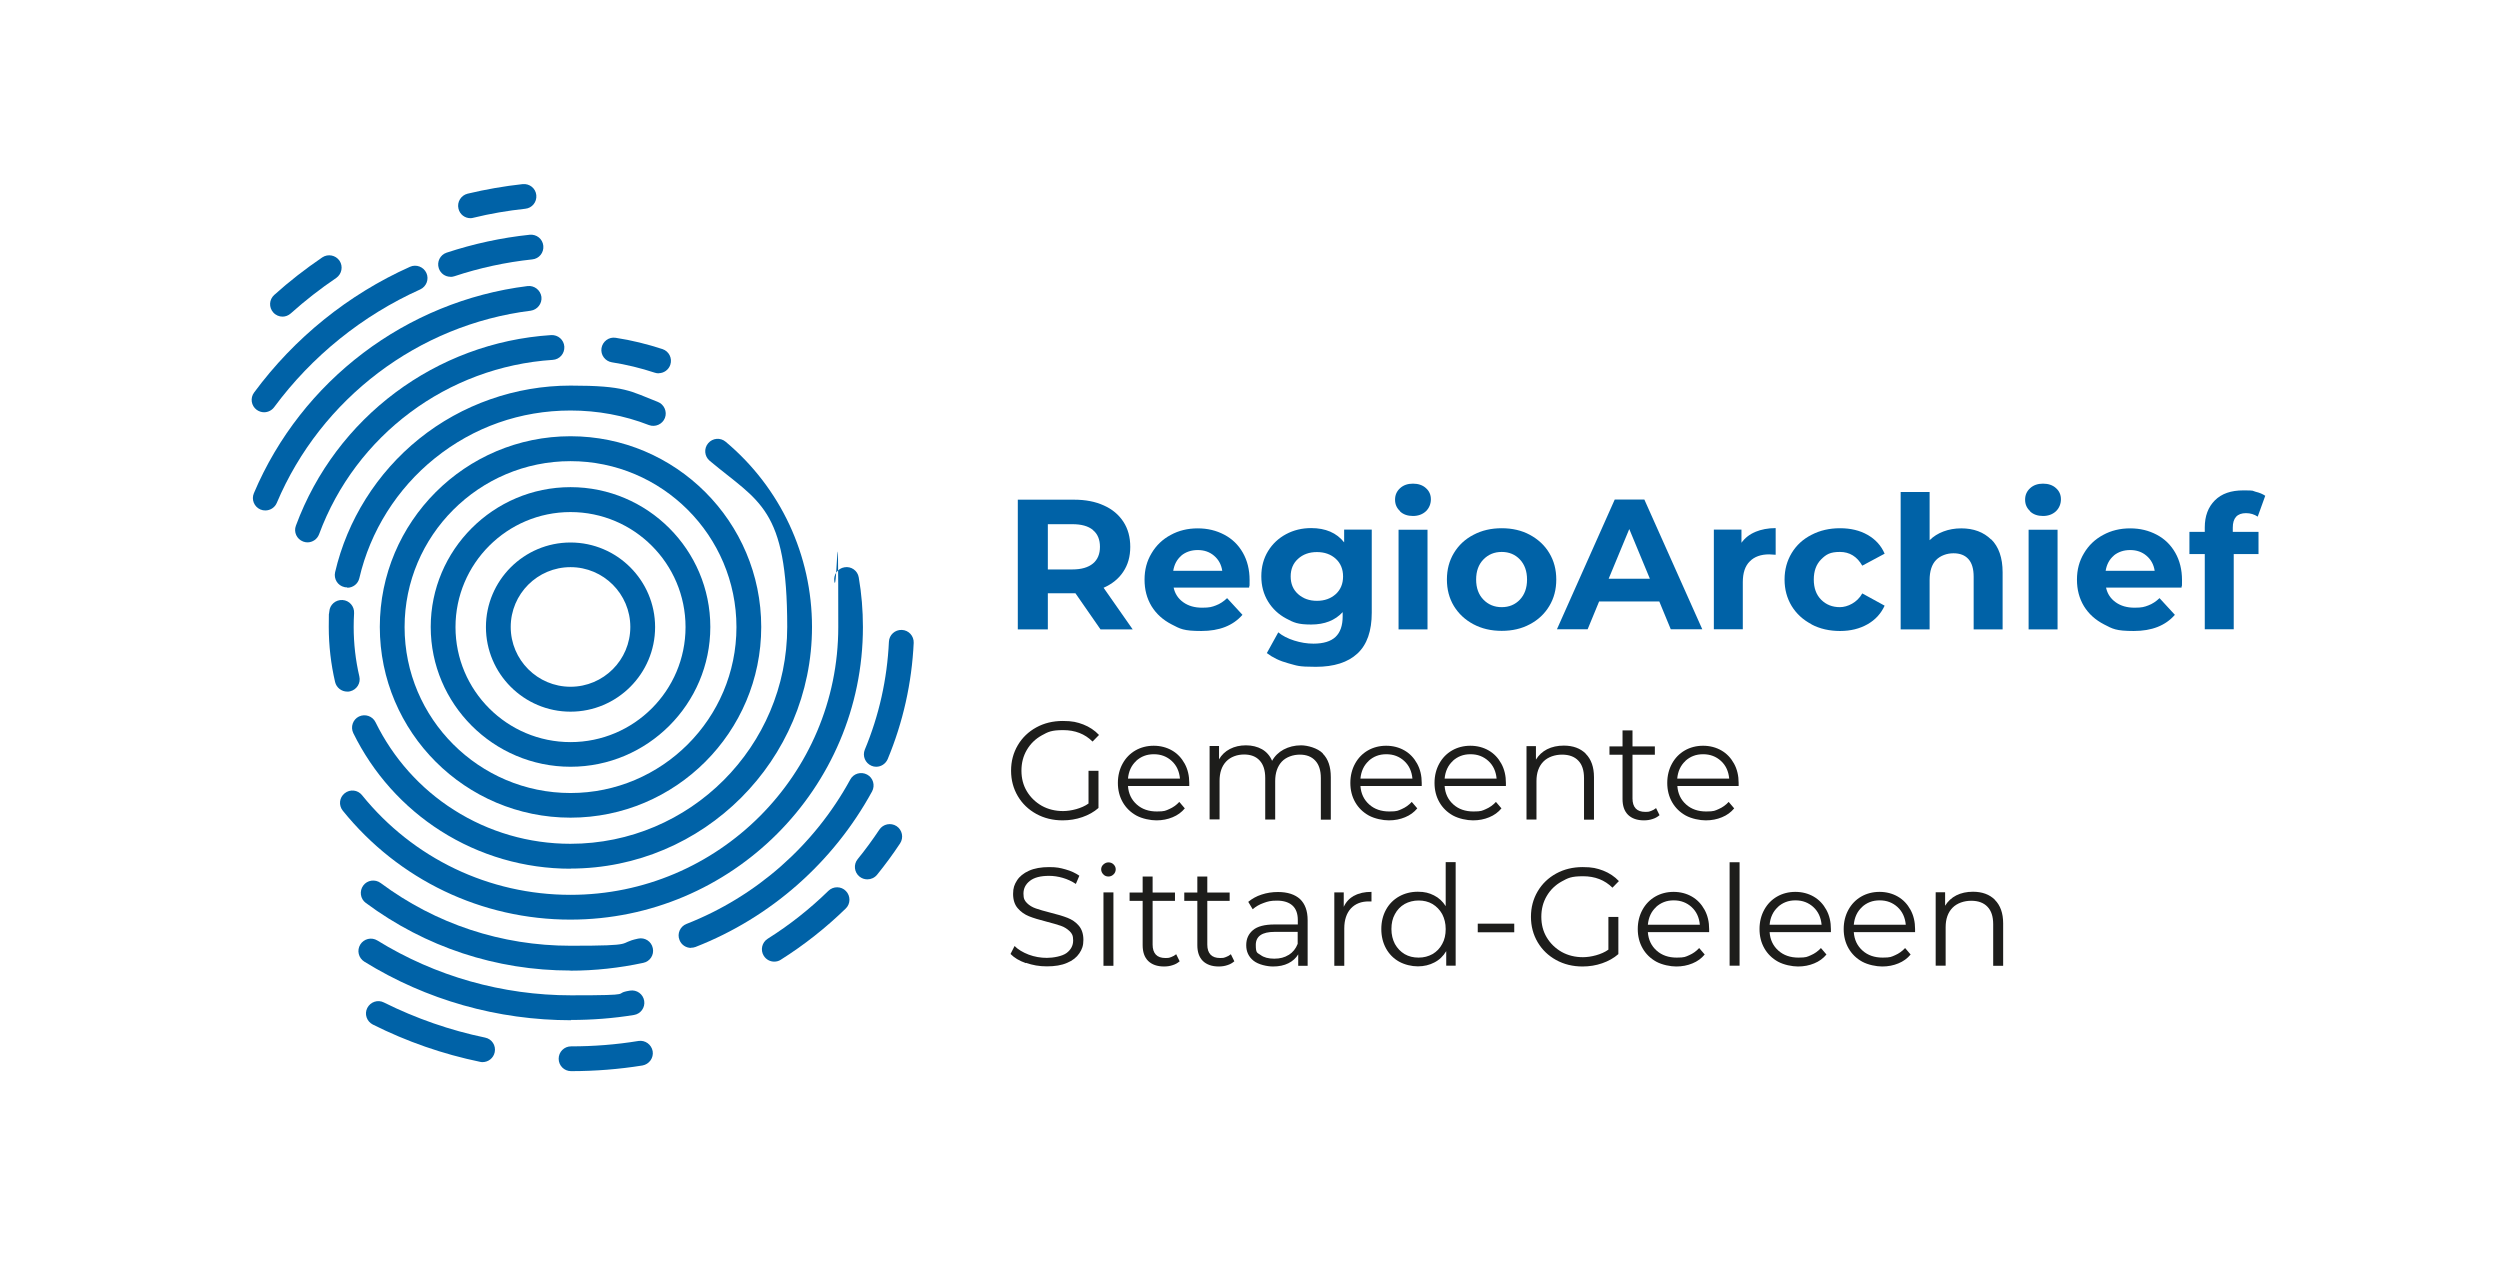 <?xml version="1.0" encoding="UTF-8"?>
<svg id="Laag_24_kopie_5" xmlns="http://www.w3.org/2000/svg" version="1.1" viewBox="0 0 1856.2 937.7">
  <!-- Generator: Adobe Illustrator 29.4.0, SVG Export Plug-In . SVG Version: 2.1.0 Build 152)  -->
  <defs>
    <style>
      .st0 {
        fill: #1d1d1b;
      }

      .st1 {
        fill: #0062a7;
      }
    </style>
  </defs>
  <g id="Laag_12_kopie_15">
    <path class="st1" d="M209.8,235.1c-2.5,0-5-1-6.9-3.1-3.4-3.8-3.1-9.6.7-13,11.2-10.1,23.2-19.4,35.7-27.9,4.2-2.8,9.9-1.7,12.8,2.5,2.8,4.2,1.7,9.9-2.5,12.8-11.8,8-23.1,16.8-33.7,26.3-1.8,1.6-4,2.4-6.1,2.4Z"/>
    <path class="st1" d="M358.4,788.6c-.6,0-1.3,0-1.9-.2-27.6-5.7-54.4-15-79.7-27.7-4.5-2.3-6.4-7.8-4.1-12.3s7.8-6.4,12.3-4.1c23.9,11.9,49.2,20.7,75.2,26.1,5,1,8.2,5.9,7.1,10.9-.9,4.3-4.7,7.3-9,7.3Z"/>
    <path class="st1" d="M424,795.3c-5.1,0-9.2-4.1-9.2-9.2s4.1-9.2,9.2-9.2c16.8,0,33.6-1.3,50-4,5-.8,9.7,2.6,10.6,7.6.8,5-2.6,9.7-7.6,10.6-17.4,2.8-35.2,4.2-52.9,4.2Z"/>
    <path class="st1" d="M349.3,162c-4.2,0-7.9-2.8-8.9-7.1-1.2-4.9,1.9-9.9,6.8-11.1,13.4-3.2,27.2-5.6,40.9-7.1,5.1-.5,9.6,3.1,10.1,8.2.5,5.1-3.1,9.6-8.2,10.1-13,1.4-26,3.6-38.6,6.7-.7.2-1.4.3-2.1.3Z"/>
  </g>
  <g id="Laag_12_kopie_151" data-name="Laag_12_kopie_15">
    <path class="st1" d="M334.5,205.5c-3.9,0-7.4-2.4-8.7-6.3-1.6-4.8,1-10,5.8-11.6,20-6.6,40.7-11.1,61.7-13.3,5.1-.5,9.6,3.1,10.1,8.2s-3.1,9.6-8.2,10.1c-19.7,2.1-39.1,6.3-57.8,12.5-1,.3-1.9.5-2.9.5Z"/>
    <path class="st1" d="M196.1,306.1c-1.9,0-3.8-.6-5.5-1.8-4.1-3-5-8.8-1.9-12.9,29.9-40.5,69.9-72.8,115.7-93.3,4.6-2.1,10.1,0,12.2,4.6,2.1,4.6,0,10.1-4.6,12.2-42.9,19.3-80.4,49.5-108.5,87.5-1.8,2.4-4.6,3.7-7.4,3.7Z"/>
    <path class="st1" d="M424,757.5c-54.4,0-107.5-15-153.5-43.5-4.3-2.7-5.7-8.3-3-12.7,2.7-4.3,8.3-5.7,12.7-3,43.1,26.6,92.9,40.7,143.8,40.7s29.4-1.2,43.8-3.5c5-.8,9.7,2.6,10.5,7.6s-2.6,9.7-7.6,10.5c-15.3,2.5-31.1,3.7-46.7,3.7Z"/>
    <path class="st1" d="M574.9,714c-3.1,0-6-1.5-7.8-4.3-2.7-4.3-1.4-10,2.9-12.7,16.2-10.2,31.4-22.2,45.1-35.6,3.6-3.5,9.5-3.5,13,.2,3.5,3.6,3.5,9.5-.2,13-14.7,14.3-30.9,27.1-48.2,38-1.5,1-3.2,1.4-4.9,1.4Z"/>
    <path class="st1" d="M643.9,652.9c-2,0-4.1-.7-5.8-2.1-3.9-3.2-4.5-9-1.3-12.9,5.7-7,11.1-14.4,16.1-21.9,2.8-4.2,8.5-5.4,12.8-2.6,4.2,2.8,5.4,8.5,2.6,12.8-5.3,8-11.1,15.9-17.1,23.3-1.8,2.2-4.5,3.4-7.1,3.4Z"/>
  </g>
  <g id="Laag_12_kopie_152" data-name="Laag_12_kopie_15">
    <path class="st1" d="M423.6,720.6c-55.2,0-107.8-17.4-152-50.2-4.1-3-4.9-8.8-1.9-12.9,3-4.1,8.8-4.9,12.9-1.9,41,30.5,89.8,46.6,141,46.6s33.8-1.8,50.2-5.3c5-1.1,9.9,2.1,10.9,7.1,1.1,5-2.1,9.9-7.1,10.9-17.7,3.8-35.9,5.8-54.1,5.8Z"/>
    <path class="st1" d="M513.1,703.8c-3.7,0-7.2-2.2-8.6-5.9-1.9-4.7.5-10.1,5.2-11.9,51.7-20.3,94.9-58.3,121.6-107.2,2.4-4.5,8-6.1,12.5-3.7,4.5,2.4,6.1,8,3.7,12.5-28.8,52.7-75.3,93.7-131.1,115.5-1.1.4-2.2.6-3.4.6Z"/>
    <path class="st1" d="M650.6,569.3c-1.2,0-2.4-.2-3.5-.7-4.7-2-6.9-7.3-5-12,10.6-25.4,16.6-52.4,17.9-80.1.2-5.1,4.5-9,9.6-8.8,5.1.2,9,4.5,8.8,9.6-1.4,29.8-7.9,58.9-19.3,86.3-1.5,3.5-4.9,5.7-8.5,5.7Z"/>
    <path class="st1" d="M197,379c-1.2,0-2.4-.2-3.6-.7-4.7-2-6.9-7.4-4.9-12.1,35.4-83.7,113.2-142.6,203.2-153.8,5-.6,9.6,3,10.3,8,.6,5-3,9.6-8,10.3-83.4,10.4-155.7,65.1-188.5,142.7-1.5,3.5-4.9,5.6-8.5,5.6Z"/>
  </g>
  <g id="Laag_12_kopie_153" data-name="Laag_12_kopie_15">
    <path class="st1" d="M228.3,402.7c-1.1,0-2.1-.2-3.2-.6-4.8-1.8-7.2-7.1-5.4-11.8,29.7-80.4,104.1-136,189.5-141.5,5.1-.3,9.5,3.5,9.8,8.6.3,5.1-3.5,9.5-8.6,9.8-78.2,5.1-146.3,55.9-173.5,129.5-1.4,3.7-4.9,6-8.6,6Z"/>
    <path class="st1" d="M423.6,682.8c-66,0-127.6-29.5-169.1-80.9-3.2-4-2.6-9.7,1.4-12.9s9.7-2.6,12.9,1.4c38,47,94.4,74,154.8,74,109.6,0,198.8-89.2,198.8-198.8s-1-22.7-2.9-33.8c-.9-5,2.5-9.8,7.5-10.6,5-.9,9.8,2.5,10.6,7.5,2.1,12.1,3.1,24.5,3.1,36.9,0,119.8-97.5,217.2-217.2,217.2Z"/>
    <path class="st1" d="M489,277.2c-1,0-1.9-.2-2.9-.5-10.3-3.4-21-6-31.8-7.7-5-.8-8.5-5.5-7.7-10.5.8-5,5.5-8.5,10.5-7.7,11.8,1.8,23.5,4.7,34.8,8.4,4.8,1.6,7.4,6.8,5.8,11.6-1.3,3.9-4.9,6.3-8.7,6.3Z"/>
  </g>
  <g id="Laag_12_kopie_154" data-name="Laag_12_kopie_15">
    <path class="st1" d="M257.8,513.5c-4.2,0-8-2.9-9-7.1-3.1-13.3-4.7-27.1-4.7-40.9s.1-7.6.4-11.4c.3-5.1,4.7-8.9,9.8-8.6,5.1.3,8.9,4.7,8.6,9.8-.2,3.4-.3,6.8-.3,10.2,0,12.4,1.4,24.7,4.2,36.7,1.2,5-1.9,9.9-6.9,11.1-.7.2-1.4.2-2.1.2Z"/>
    <path class="st1" d="M423.6,645c-34.2,0-67.5-9.7-96.3-28-28-17.8-50.4-43-65-72.7-2.2-4.6-.3-10.1,4.2-12.3,4.6-2.2,10.1-.3,12.3,4.2,13.1,26.7,33.2,49.3,58.3,65.2,25.8,16.4,55.7,25.1,86.4,25.1,88.8,0,161-72.2,161-161s-21-92.7-57.6-123.4c-3.9-3.3-4.4-9.1-1.1-13,3.3-3.9,9.1-4.4,13-1.1,40.8,34.2,64.1,84.3,64.1,137.5,0,98.9-80.5,179.4-179.4,179.4Z"/>
    <path class="st1" d="M257.8,436.1c-.7,0-1.4,0-2.1-.2-5-1.1-8-6.1-6.9-11,9-38.8,31.2-74,62.4-99.1,31.7-25.5,71.6-39.5,112.4-39.5s44.2,4.1,64.8,12.1c4.7,1.8,7.1,7.2,5.3,11.9-1.8,4.7-7.2,7.1-11.9,5.3-18.5-7.2-38.1-10.8-58.2-10.8-37.1,0-72,12.3-100.8,35.5-28,22.5-47.9,54.1-56,89-1,4.3-4.8,7.1-9,7.1Z"/>
  </g>
  <g id="Laag_12_kopie_155" data-name="Laag_12_kopie_15">
    <path class="st1" d="M423.6,607.1c-78.1,0-141.6-63.5-141.6-141.6s63.5-141.6,141.6-141.6,141.6,63.5,141.6,141.6-63.5,141.6-141.6,141.6ZM423.6,342.4c-67.9,0-123.2,55.3-123.2,123.2s55.3,123.2,123.2,123.2,123.2-55.3,123.2-123.2-55.3-123.2-123.2-123.2Z"/>
  </g>
  <g id="Laag_13_kopie_5">
    <path class="st1" d="M423.6,569.3c-57.2,0-103.8-46.6-103.8-103.8s46.6-103.8,103.8-103.8,103.8,46.6,103.8,103.8-46.6,103.8-103.8,103.8ZM423.6,380.2c-47.1,0-85.4,38.3-85.4,85.4s38.3,85.4,85.4,85.4,85.4-38.3,85.4-85.4-38.3-85.4-85.4-85.4Z"/>
    <path class="st1" d="M423.6,528.4c-34.6,0-62.8-28.2-62.8-62.8s28.2-62.8,62.8-62.8,62.8,28.2,62.8,62.8-28.2,62.8-62.8,62.8ZM423.6,421.1c-24.5,0-44.4,19.9-44.4,44.4s19.9,44.4,44.4,44.4,44.4-19.9,44.4-44.4-19.9-44.4-44.4-44.4Z"/>
  </g>
  <g id="Laag_27">
    <g>
      <path class="st1" d="M817.1,467.3l-18.6-26.8h-20.5v26.8h-22.3v-96.3h41.7c8.5,0,15.9,1.4,22.2,4.3,6.3,2.8,11.1,6.9,14.5,12.1,3.4,5.2,5.1,11.4,5.1,18.6s-1.7,13.3-5.2,18.5c-3.4,5.2-8.3,9.1-14.6,11.9l21.6,30.9h-23.9ZM811.5,393.5c-3.5-2.9-8.6-4.3-15.3-4.3h-18.2v33.6h18.2c6.7,0,11.8-1.5,15.3-4.4,3.5-2.9,5.2-7.1,5.2-12.4s-1.7-9.6-5.2-12.4Z"/>
      <path class="st1" d="M927.4,436.3h-56c1,4.6,3.4,8.2,7.2,10.9,3.8,2.7,8.4,4,14,4s7.3-.6,10.2-1.7c3-1.1,5.8-3,8.3-5.4l11.4,12.4c-7,8-17.1,12-30.5,12s-15.7-1.6-22.1-4.9c-6.4-3.3-11.4-7.8-14.9-13.5-3.5-5.8-5.2-12.3-5.2-19.7s1.7-13.8,5.2-19.6c3.4-5.8,8.2-10.4,14.2-13.6,6-3.3,12.7-4.9,20.1-4.9s13.8,1.6,19.7,4.7c5.9,3.1,10.5,7.6,13.8,13.4,3.3,5.8,5,12.6,5,20.3s-.1,2.2-.4,5.8ZM877.2,412.5c-3.3,2.8-5.3,6.5-6.1,11.3h36.4c-.7-4.7-2.8-8.4-6.1-11.2-3.3-2.8-7.3-4.2-12.1-4.2s-8.9,1.4-12.2,4.1Z"/>
      <path class="st1" d="M1018.5,393.3v61.6c0,13.6-3.5,23.7-10.6,30.3-7.1,6.6-17.4,9.9-30.9,9.9s-13.9-.9-20.4-2.6c-6.4-1.7-11.7-4.3-16-7.6l8.5-15.4c3.1,2.6,7.1,4.6,11.8,6.1,4.8,1.5,9.5,2.3,14.3,2.3,7.4,0,12.9-1.7,16.4-5,3.5-3.3,5.3-8.4,5.3-15.2v-3.2c-5.6,6.1-13.4,9.2-23.4,9.2s-13-1.5-18.6-4.5c-5.6-3-10.1-7.2-13.4-12.6-3.3-5.4-5-11.6-5-18.7s1.7-13.3,5-18.7c3.3-5.4,7.8-9.6,13.4-12.6,5.6-3,11.8-4.5,18.6-4.5,10.7,0,18.9,3.5,24.5,10.6v-9.5h20.4ZM991.8,441.1c3.6-3.3,5.4-7.7,5.4-13.1s-1.8-9.8-5.4-13.1c-3.6-3.3-8.3-5-14-5s-10.4,1.7-14,5c-3.7,3.3-5.5,7.7-5.5,13.1s1.8,9.8,5.5,13.1c3.7,3.3,8.3,5,14,5s10.3-1.7,14-5Z"/>
      <path class="st1" d="M1039.5,379.5c-2.5-2.3-3.7-5.1-3.7-8.5s1.2-6.2,3.7-8.5c2.5-2.3,5.7-3.4,9.6-3.4s7.2,1.1,9.6,3.3c2.5,2.2,3.7,5,3.7,8.3s-1.2,6.5-3.7,8.9c-2.5,2.3-5.7,3.5-9.6,3.5s-7.2-1.1-9.6-3.4ZM1038.4,393.3h21.5v74h-21.5v-74Z"/>
      <path class="st1" d="M1094,463.5c-6.2-3.3-11-7.8-14.5-13.5-3.5-5.8-5.2-12.3-5.2-19.7s1.7-13.9,5.2-19.7c3.5-5.8,8.3-10.3,14.5-13.5,6.2-3.3,13.2-4.9,21-4.9s14.8,1.6,20.9,4.9c6.1,3.3,11,7.8,14.4,13.5,3.5,5.8,5.2,12.3,5.2,19.7s-1.7,13.9-5.2,19.7c-3.5,5.8-8.3,10.3-14.4,13.5-6.1,3.3-13.1,4.9-20.9,4.9s-14.8-1.6-21-4.9ZM1128.5,445.2c3.5-3.7,5.3-8.7,5.3-14.9s-1.8-11.2-5.3-14.9c-3.5-3.7-8-5.6-13.5-5.6s-10,1.9-13.6,5.6c-3.6,3.7-5.4,8.7-5.4,14.9s1.8,11.2,5.4,14.9c3.6,3.7,8.1,5.6,13.6,5.6s10-1.9,13.5-5.6Z"/>
      <path class="st1" d="M1232,446.6h-44.7l-8.5,20.6h-22.8l42.9-96.3h22l43,96.3h-23.4l-8.5-20.6ZM1225,429.7l-15.3-36.9-15.3,36.9h30.5Z"/>
      <path class="st1" d="M1303.3,394.9c4.4-1.8,9.4-2.8,15.1-2.8v19.8c-2.4-.2-4-.3-4.8-.3-6.1,0-11,1.7-14.4,5.2-3.5,3.4-5.2,8.6-5.2,15.5v34.9h-21.5v-74h20.5v9.8c2.6-3.6,6-6.3,10.4-8.1Z"/>
      <path class="st1" d="M1345,463.5c-6.3-3.3-11.2-7.8-14.7-13.5-3.5-5.8-5.3-12.3-5.3-19.7s1.8-13.9,5.3-19.7c3.5-5.8,8.4-10.3,14.7-13.5,6.3-3.3,13.4-4.9,21.2-4.9s14.6,1.6,20.4,4.9c5.8,3.3,10.1,7.9,12.7,14l-16.6,8.9c-3.9-6.8-9.4-10.2-16.6-10.2s-10.2,1.8-13.9,5.5-5.5,8.7-5.5,15,1.8,11.3,5.5,15c3.7,3.7,8.3,5.5,13.9,5.5s12.9-3.4,16.6-10.2l16.6,9.1c-2.7,5.9-6.9,10.5-12.7,13.8-5.8,3.3-12.6,5-20.4,5s-15-1.6-21.2-4.9Z"/>
      <path class="st1" d="M1478.4,400.4c5.6,5.5,8.5,13.7,8.5,24.5v42.4h-21.5v-39.1c0-5.9-1.3-10.2-3.9-13.1-2.6-2.9-6.3-4.3-11.1-4.3s-9.7,1.7-12.9,5c-3.2,3.3-4.8,8.3-4.8,14.9v36.6h-21.5v-102h21.5v35.8c2.8-2.8,6.3-5,10.3-6.5,4-1.5,8.4-2.3,13.2-2.3,9.2,0,16.6,2.8,22.2,8.3Z"/>
      <path class="st1" d="M1507.3,379.5c-2.5-2.3-3.7-5.1-3.7-8.5s1.2-6.2,3.7-8.5c2.5-2.3,5.7-3.4,9.6-3.4s7.2,1.1,9.6,3.3c2.5,2.2,3.7,5,3.7,8.3s-1.2,6.5-3.7,8.9c-2.5,2.3-5.7,3.5-9.6,3.5s-7.2-1.1-9.6-3.4ZM1506.2,393.3h21.5v74h-21.5v-74Z"/>
      <path class="st1" d="M1619.7,436.3h-56c1,4.6,3.4,8.2,7.2,10.9,3.8,2.7,8.4,4,14,4s7.3-.6,10.2-1.7c3-1.1,5.8-3,8.3-5.4l11.4,12.4c-7,8-17.1,12-30.5,12s-15.7-1.6-22.1-4.9c-6.4-3.3-11.4-7.8-14.9-13.5-3.5-5.8-5.2-12.3-5.2-19.7s1.7-13.8,5.2-19.6c3.4-5.8,8.2-10.4,14.2-13.6,6-3.3,12.7-4.9,20.1-4.9s13.8,1.6,19.7,4.7c5.9,3.1,10.5,7.6,13.8,13.4,3.3,5.8,5,12.6,5,20.3s-.1,2.2-.4,5.8ZM1569.5,412.5c-3.3,2.8-5.3,6.5-6.1,11.3h36.4c-.7-4.7-2.8-8.4-6.1-11.2-3.3-2.8-7.3-4.2-12.1-4.2s-8.9,1.4-12.2,4.1Z"/>
      <path class="st1" d="M1657.9,394.9h19v16.5h-18.4v55.8h-21.5v-55.8h-11.4v-16.5h11.4v-3.3c0-8.4,2.5-15.1,7.5-20.1,5-5,12-7.4,21.1-7.4s6.3.3,9.1,1c2.9.7,5.3,1.7,7.2,3l-5.6,15.5c-2.5-1.7-5.4-2.6-8.7-2.6-6.5,0-9.8,3.6-9.8,10.7v3.2Z"/>
    </g>
    <g>
      <path class="st0" d="M808.2,572.3h7.4v27.6c-3.4,3-7.4,5.2-12,6.8-4.6,1.6-9.5,2.4-14.6,2.4-7.2,0-13.8-1.6-19.6-4.8-5.8-3.2-10.4-7.6-13.7-13.2-3.3-5.6-5-11.9-5-18.9s1.7-13.3,5-18.9c3.3-5.6,7.9-10,13.7-13.2,5.8-3.2,12.4-4.8,19.7-4.8s10.6.9,15.2,2.6c4.6,1.8,8.5,4.4,11.7,7.8l-4.8,4.9c-5.7-5.7-13-8.5-21.8-8.5s-11.2,1.3-15.9,3.9c-4.7,2.6-8.4,6.2-11.1,10.8-2.7,4.6-4,9.7-4,15.4s1.3,10.8,4,15.3,6.4,8.1,11.1,10.8c4.7,2.6,10,3.9,15.8,3.9s13.8-1.9,18.9-5.6v-24.4Z"/>
      <path class="st0" d="M883.1,583.6h-45.6c.4,5.7,2.6,10.2,6.5,13.7,3.9,3.5,8.9,5.2,14.9,5.2s6.5-.6,9.3-1.8c2.8-1.2,5.3-3,7.4-5.3l4.1,4.8c-2.4,2.9-5.4,5.1-9.1,6.6-3.6,1.5-7.6,2.3-12,2.3s-10.5-1.2-14.9-3.6c-4.3-2.4-7.7-5.7-10.1-9.9-2.4-4.2-3.6-9-3.6-14.3s1.2-10.1,3.5-14.3c2.3-4.2,5.5-7.5,9.5-9.8,4-2.3,8.6-3.5,13.6-3.5s9.6,1.2,13.6,3.5c4,2.3,7.1,5.6,9.4,9.8,2.3,4.2,3.4,9,3.4,14.3v2.3ZM843.6,565c-3.6,3.3-5.6,7.7-6.1,13.1h38.6c-.5-5.4-2.5-9.8-6.1-13.1-3.6-3.3-8-5-13.3-5s-9.6,1.7-13.2,5Z"/>
      <path class="st0" d="M982.2,559.6c3.9,3.9,5.9,9.7,5.9,17.4v31.6h-7.4v-30.9c0-5.7-1.4-10-4.1-12.9-2.7-3-6.6-4.5-11.5-4.5s-10.1,1.7-13.4,5.2c-3.2,3.5-4.9,8.3-4.9,14.4v28.6h-7.4v-30.9c0-5.7-1.4-10-4.1-12.9-2.7-3-6.6-4.5-11.6-4.5s-10,1.7-13.3,5.2c-3.3,3.5-4.9,8.3-4.9,14.4v28.6h-7.4v-54.5h7v9.9c1.9-3.3,4.6-5.9,8.1-7.7,3.5-1.8,7.4-2.7,11.9-2.7s8.5,1,11.9,2.9c3.3,1.9,5.9,4.8,7.5,8.6,2-3.6,4.9-6.4,8.6-8.4,3.8-2,8.1-3.1,12.9-3.1s12.2,2,16.1,5.9Z"/>
      <path class="st0" d="M1055.7,583.6h-45.6c.4,5.7,2.6,10.2,6.5,13.7,3.9,3.5,8.9,5.2,14.9,5.2s6.5-.6,9.3-1.8c2.8-1.2,5.3-3,7.4-5.3l4.1,4.8c-2.4,2.9-5.4,5.1-9.1,6.6-3.6,1.5-7.6,2.3-12,2.3s-10.5-1.2-14.9-3.6c-4.3-2.4-7.7-5.7-10.1-9.9-2.4-4.2-3.6-9-3.6-14.3s1.2-10.1,3.5-14.3c2.3-4.2,5.5-7.5,9.5-9.8,4-2.3,8.6-3.5,13.6-3.5s9.6,1.2,13.6,3.5c4,2.3,7.1,5.6,9.4,9.8,2.3,4.2,3.4,9,3.4,14.3v2.3ZM1016.2,565c-3.6,3.3-5.6,7.7-6.1,13.1h38.6c-.5-5.4-2.5-9.8-6.1-13.1-3.6-3.3-8-5-13.3-5s-9.6,1.7-13.2,5Z"/>
      <path class="st0" d="M1118.2,583.6h-45.6c.4,5.7,2.6,10.2,6.5,13.7,3.9,3.5,8.9,5.2,14.9,5.2s6.5-.6,9.3-1.8c2.8-1.2,5.3-3,7.4-5.3l4.1,4.8c-2.4,2.9-5.4,5.1-9.1,6.6-3.6,1.5-7.6,2.3-12,2.3s-10.5-1.2-14.9-3.6c-4.3-2.4-7.7-5.7-10.1-9.9-2.4-4.2-3.6-9-3.6-14.3s1.2-10.1,3.5-14.3c2.3-4.2,5.5-7.5,9.5-9.8,4-2.3,8.6-3.5,13.6-3.5s9.6,1.2,13.6,3.5c4,2.3,7.1,5.6,9.4,9.8,2.3,4.2,3.4,9,3.4,14.3v2.3ZM1078.7,565c-3.6,3.3-5.6,7.7-6.1,13.1h38.6c-.5-5.4-2.5-9.8-6.1-13.1-3.6-3.3-8-5-13.3-5s-9.6,1.7-13.2,5Z"/>
      <path class="st0" d="M1177.4,559.7c4,4,6.1,9.8,6.1,17.3v31.6h-7.4v-30.9c0-5.7-1.4-10-4.2-12.9-2.8-3-6.9-4.5-12.1-4.5s-10.5,1.7-13.9,5.2c-3.4,3.5-5.1,8.3-5.1,14.4v28.6h-7.4v-54.5h7v10c2-3.3,4.8-5.9,8.3-7.7,3.6-1.8,7.7-2.7,12.4-2.7,6.8,0,12.3,2,16.3,6Z"/>
      <path class="st0" d="M1232.1,605.3c-1.4,1.2-3.1,2.2-5.1,2.8-2,.7-4.2,1-6.4,1-5.1,0-9-1.4-11.8-4.1-2.8-2.8-4.1-6.7-4.1-11.7v-32.9h-9.7v-6.2h9.7v-11.9h7.4v11.9h16.6v6.2h-16.6v32.5c0,3.2.8,5.7,2.4,7.4,1.6,1.7,4,2.5,7,2.5s3-.2,4.4-.7c1.4-.5,2.6-1.2,3.7-2.1l2.6,5.3Z"/>
      <path class="st0" d="M1291,583.6h-45.6c.4,5.7,2.6,10.2,6.5,13.7,3.9,3.5,8.9,5.2,14.9,5.2s6.5-.6,9.3-1.8c2.8-1.2,5.3-3,7.4-5.3l4.1,4.8c-2.4,2.9-5.4,5.1-9.1,6.6-3.6,1.5-7.6,2.3-12,2.3s-10.5-1.2-14.9-3.6c-4.3-2.4-7.7-5.7-10.1-9.9-2.4-4.2-3.6-9-3.6-14.3s1.2-10.1,3.5-14.3c2.3-4.2,5.5-7.5,9.5-9.8,4-2.3,8.6-3.5,13.6-3.5s9.6,1.2,13.6,3.5c4,2.3,7.1,5.6,9.4,9.8,2.3,4.2,3.4,9,3.4,14.3v2.3ZM1251.4,565c-3.6,3.3-5.6,7.7-6.1,13.1h38.6c-.5-5.4-2.5-9.8-6.1-13.1-3.6-3.3-8-5-13.3-5s-9.6,1.7-13.2,5Z"/>
      <path class="st0" d="M761.7,715.1c-4.9-1.7-8.7-4-11.4-6.8l3-5.9c2.6,2.6,6.1,4.7,10.5,6.4,4.3,1.6,8.8,2.4,13.5,2.4s11.4-1.2,14.6-3.6c3.2-2.4,4.9-5.5,4.9-9.3s-.9-5.2-2.6-6.9c-1.8-1.7-3.9-3.1-6.5-4-2.6-.9-6.1-1.9-10.7-3.1-5.5-1.4-9.8-2.7-13-4-3.2-1.3-6-3.2-8.3-5.9-2.3-2.6-3.5-6.2-3.5-10.7s1-7,2.9-10c1.9-3,4.9-5.4,8.9-7.2,4-1.8,9-2.7,14.9-2.7s8.2.6,12.2,1.7c4,1.1,7.4,2.7,10.3,4.7l-2.6,6.1c-3-2-6.3-3.5-9.7-4.5-3.5-1-6.8-1.5-10.1-1.5-6.4,0-11.1,1.2-14.3,3.7-3.2,2.5-4.8,5.6-4.8,9.5s.9,5.2,2.6,7c1.8,1.8,4,3.1,6.6,4,2.7.9,6.2,2,10.7,3.1,5.3,1.3,9.6,2.6,12.9,3.9,3.3,1.3,6.1,3.2,8.3,5.8s3.4,6.1,3.4,10.5-1,7-3,10c-2,3-5,5.4-9.1,7.1-4.1,1.8-9.1,2.6-15,2.6s-10.5-.9-15.5-2.6Z"/>
      <path class="st0" d="M819.2,649.2c-1-1-1.6-2.3-1.6-3.7s.5-2.6,1.6-3.6,2.3-1.6,3.8-1.6,2.8.5,3.8,1.5c1,1,1.6,2.2,1.6,3.6s-.5,2.8-1.6,3.8c-1,1-2.3,1.6-3.8,1.6s-2.8-.5-3.8-1.6ZM819.3,662.6h7.4v54.5h-7.4v-54.5Z"/>
      <path class="st0" d="M875.8,713.8c-1.4,1.2-3.1,2.2-5.1,2.8-2,.7-4.2,1-6.4,1-5.1,0-9-1.4-11.8-4.1-2.8-2.8-4.1-6.7-4.1-11.7v-32.9h-9.7v-6.2h9.7v-11.9h7.4v11.9h16.6v6.2h-16.6v32.5c0,3.2.8,5.7,2.4,7.4,1.6,1.7,4,2.5,7,2.5s3-.2,4.4-.7c1.4-.5,2.6-1.2,3.7-2.1l2.6,5.3Z"/>
      <path class="st0" d="M916.4,713.8c-1.4,1.2-3.1,2.2-5.1,2.8-2,.7-4.2,1-6.4,1-5.1,0-9-1.4-11.8-4.1-2.8-2.8-4.1-6.7-4.1-11.7v-32.9h-9.7v-6.2h9.7v-11.9h7.4v11.9h16.6v6.2h-16.6v32.5c0,3.2.8,5.7,2.4,7.4,1.6,1.7,4,2.5,7,2.5s3-.2,4.4-.7c1.4-.5,2.6-1.2,3.7-2.1l2.6,5.3Z"/>
      <path class="st0" d="M965.2,667.5c3.8,3.6,5.7,8.8,5.7,15.8v33.8h-7v-8.5c-1.7,2.8-4.1,5-7.3,6.6-3.2,1.6-7,2.4-11.4,2.4s-10.9-1.4-14.5-4.3c-3.6-2.9-5.4-6.7-5.4-11.5s1.7-8.4,5-11.2c3.3-2.8,8.7-4.2,16-4.2h17.3v-3.3c0-4.7-1.3-8.3-3.9-10.7-2.6-2.4-6.5-3.7-11.5-3.7s-6.8.6-9.9,1.7c-3.2,1.1-5.9,2.7-8.2,4.7l-3.3-5.5c2.8-2.3,6.1-4.2,9.9-5.4,3.9-1.3,7.9-1.9,12.2-1.9,7.1,0,12.6,1.8,16.4,5.3ZM956.9,709c3-1.9,5.2-4.6,6.6-8.2v-8.9h-17.1c-9.3,0-14,3.2-14,9.7s1.2,5.7,3.6,7.5c2.4,1.8,5.8,2.7,10.1,2.7s7.7-.9,10.7-2.8Z"/>
      <path class="st0" d="M1005.6,665c3.4-1.9,7.6-2.8,12.7-2.8v7.1h-1.8c-5.7-.1-10.2,1.7-13.5,5.2-3.2,3.5-4.9,8.5-4.9,14.8v27.8h-7.4v-54.5h7v10.7c1.7-3.7,4.3-6.4,7.7-8.3Z"/>
      <path class="st0" d="M1080.8,640.2v76.8h-7v-10.8c-2.2,3.7-5.1,6.5-8.8,8.4-3.6,1.9-7.7,2.9-12.3,2.9s-9.7-1.2-13.9-3.5c-4.1-2.3-7.4-5.6-9.7-9.8-2.3-4.2-3.5-9-3.5-14.4s1.2-10.2,3.5-14.4c2.3-4.2,5.6-7.5,9.7-9.8,4.1-2.3,8.8-3.5,13.9-3.5s8.4.9,12,2.7c3.6,1.8,6.5,4.5,8.7,8v-32.7h7.4ZM1063.6,708.4c3.1-1.8,5.5-4.3,7.2-7.5,1.8-3.2,2.6-6.9,2.6-11.1s-.9-7.8-2.6-11.1c-1.8-3.2-4.2-5.7-7.2-7.5-3.1-1.8-6.5-2.6-10.3-2.6s-7.3.9-10.4,2.6c-3.1,1.8-5.5,4.3-7.2,7.5-1.8,3.2-2.6,6.9-2.6,11.1s.9,7.8,2.6,11.1c1.8,3.2,4.2,5.7,7.2,7.5,3.1,1.8,6.5,2.6,10.4,2.6s7.2-.9,10.3-2.6Z"/>
      <path class="st0" d="M1097.2,685.8h27.1v6.4h-27.1v-6.4Z"/>
      <path class="st0" d="M1194.2,680.8h7.4v27.6c-3.4,3-7.4,5.2-12,6.8-4.6,1.6-9.5,2.4-14.6,2.4-7.2,0-13.8-1.6-19.6-4.8-5.8-3.2-10.4-7.6-13.7-13.2-3.3-5.6-5-11.9-5-18.9s1.7-13.3,5-18.9c3.3-5.6,7.9-10,13.7-13.2,5.8-3.2,12.4-4.8,19.7-4.8s10.6.9,15.2,2.6c4.6,1.8,8.5,4.4,11.7,7.8l-4.8,4.9c-5.7-5.7-13-8.5-21.8-8.5s-11.2,1.3-15.9,3.9c-4.7,2.6-8.4,6.2-11.1,10.8-2.7,4.6-4,9.7-4,15.4s1.3,10.8,4,15.3,6.4,8.1,11.1,10.8c4.7,2.6,10,3.9,15.8,3.9s13.8-1.9,18.9-5.6v-24.4Z"/>
      <path class="st0" d="M1269.1,692.1h-45.6c.4,5.7,2.6,10.2,6.5,13.7,3.9,3.5,8.9,5.2,14.9,5.2s6.5-.6,9.3-1.8c2.8-1.2,5.3-3,7.4-5.3l4.1,4.8c-2.4,2.9-5.4,5.1-9.1,6.6-3.6,1.5-7.6,2.3-12,2.3s-10.5-1.2-14.9-3.6c-4.3-2.4-7.7-5.7-10.1-9.9-2.4-4.2-3.6-9-3.6-14.3s1.2-10.1,3.5-14.3c2.3-4.2,5.5-7.5,9.5-9.8,4-2.3,8.6-3.5,13.6-3.5s9.6,1.2,13.6,3.5c4,2.3,7.1,5.6,9.4,9.8,2.3,4.2,3.4,9,3.4,14.3v2.3ZM1229.6,673.5c-3.6,3.3-5.6,7.7-6.1,13.1h38.6c-.5-5.4-2.5-9.8-6.1-13.1-3.6-3.3-8-5-13.3-5s-9.6,1.7-13.2,5Z"/>
      <path class="st0" d="M1284.2,640.2h7.4v76.8h-7.4v-76.8Z"/>
      <path class="st0" d="M1359.5,692.1h-45.6c.4,5.7,2.6,10.2,6.5,13.7,3.9,3.5,8.9,5.2,14.9,5.2s6.5-.6,9.3-1.8c2.8-1.2,5.3-3,7.4-5.3l4.1,4.8c-2.4,2.9-5.4,5.1-9.1,6.6-3.6,1.5-7.6,2.3-12,2.3s-10.5-1.2-14.9-3.6c-4.3-2.4-7.7-5.7-10.1-9.9-2.4-4.2-3.6-9-3.6-14.3s1.2-10.1,3.5-14.3c2.3-4.2,5.5-7.5,9.5-9.8,4-2.3,8.6-3.5,13.6-3.5s9.6,1.2,13.6,3.5c4,2.3,7.1,5.6,9.4,9.8,2.3,4.2,3.4,9,3.4,14.3v2.3ZM1320,673.5c-3.6,3.3-5.6,7.7-6.1,13.1h38.6c-.5-5.4-2.5-9.8-6.1-13.1-3.6-3.3-8-5-13.3-5s-9.6,1.7-13.2,5Z"/>
      <path class="st0" d="M1422,692.1h-45.6c.4,5.7,2.6,10.2,6.5,13.7,3.9,3.5,8.9,5.2,14.9,5.2s6.5-.6,9.3-1.8c2.8-1.2,5.3-3,7.4-5.3l4.1,4.8c-2.4,2.9-5.4,5.1-9.1,6.6-3.6,1.5-7.6,2.3-12,2.3s-10.5-1.2-14.9-3.6c-4.3-2.4-7.7-5.7-10.1-9.9-2.4-4.2-3.6-9-3.6-14.3s1.2-10.1,3.5-14.3c2.3-4.2,5.5-7.5,9.5-9.8,4-2.3,8.6-3.5,13.6-3.5s9.6,1.2,13.6,3.5c4,2.3,7.1,5.6,9.4,9.8,2.3,4.2,3.4,9,3.4,14.3v2.3ZM1382.5,673.5c-3.6,3.3-5.6,7.7-6.1,13.1h38.6c-.5-5.4-2.5-9.8-6.1-13.1-3.6-3.3-8-5-13.3-5s-9.6,1.7-13.2,5Z"/>
      <path class="st0" d="M1481.2,668.2c4,4,6.1,9.8,6.1,17.3v31.6h-7.4v-30.9c0-5.7-1.4-10-4.2-12.9-2.8-3-6.9-4.5-12.1-4.5s-10.5,1.7-13.9,5.2c-3.4,3.5-5.1,8.3-5.1,14.4v28.6h-7.4v-54.5h7v10c2-3.3,4.8-5.9,8.3-7.7,3.6-1.8,7.7-2.7,12.4-2.7,6.8,0,12.3,2,16.3,6Z"/>
    </g>
  </g>
</svg>